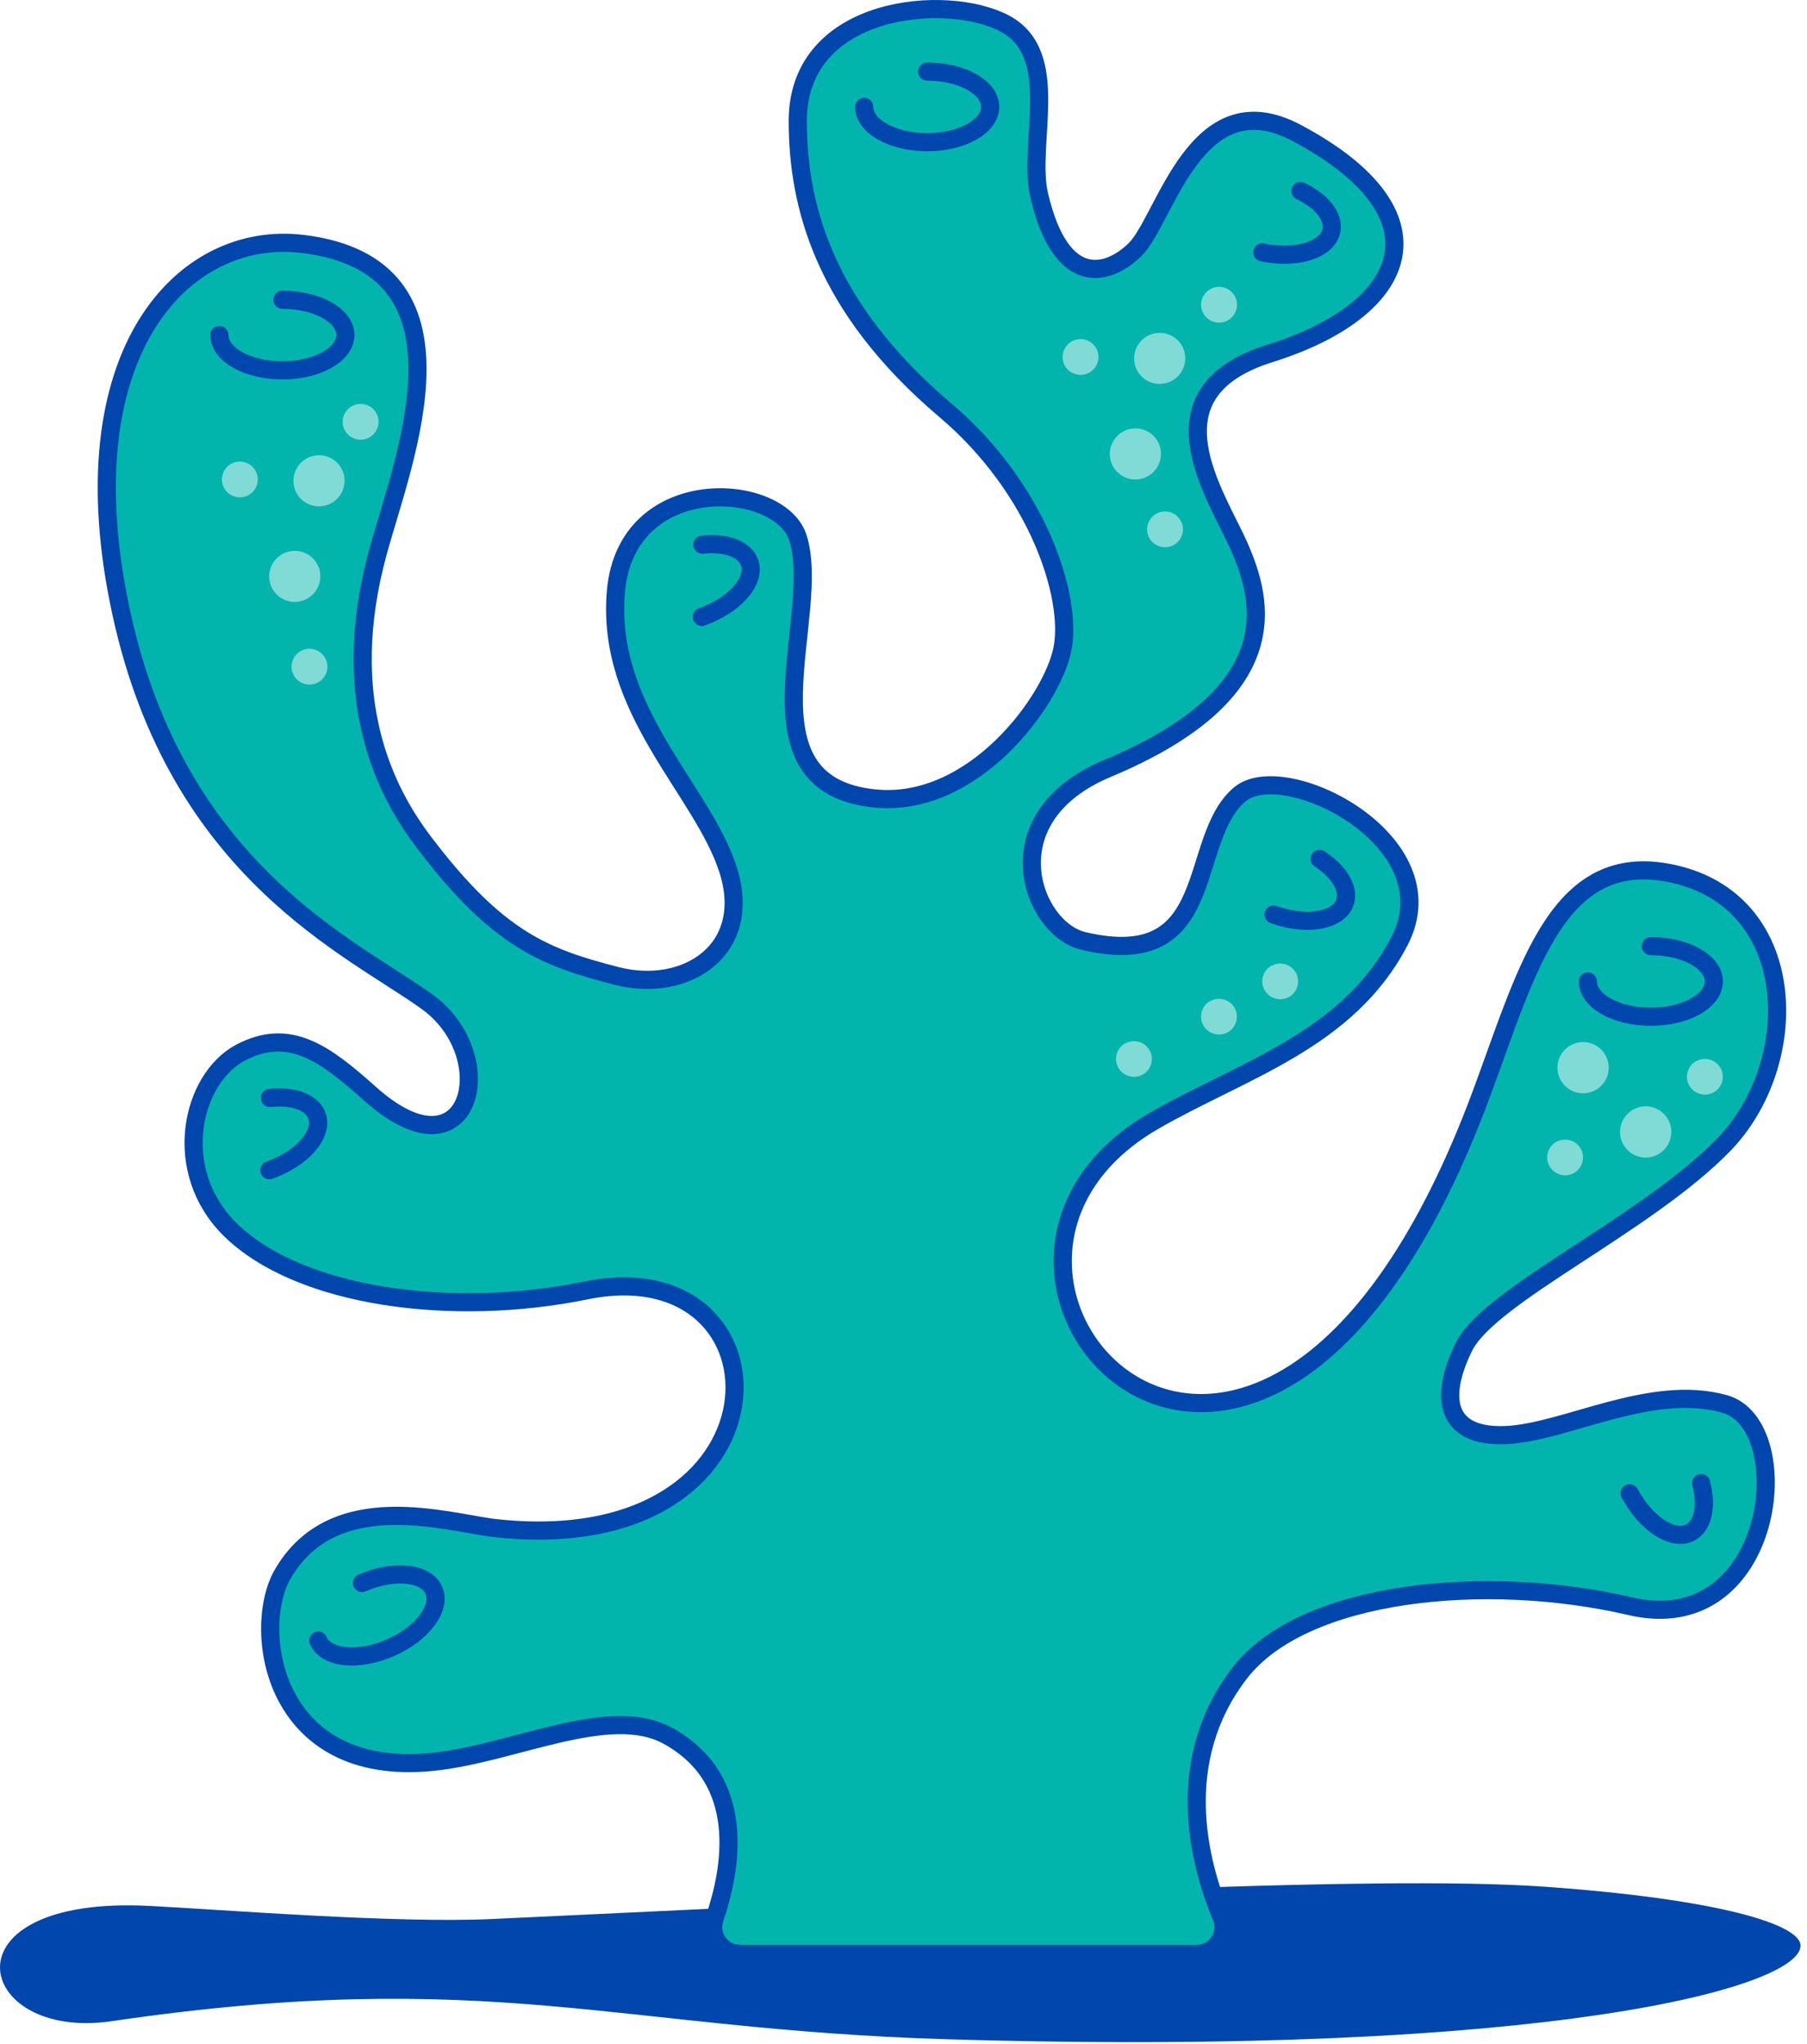 <svg width="199" height="225" viewBox="0 0 199 225" fill="none" xmlns="http://www.w3.org/2000/svg"><path d="M16.527 209.83C24.694 210.255 43.623 211.758 54.112 211.272C104.887 208.934 150.912 206.338 170.205 207.72C189.483 209.101 198.287 211.894 198.287 214.201C198.287 218.755 170.812 226.482 104.326 224.508C67.743 223.415 53.929 216.418 12.277 222.52C-2.842 224.736 -6.758 208.615 16.527 209.83Z" fill="#0046AD"/><path d="M81.482 215.098C79.448 215.098 78.036 213.094 78.704 211.182C80.571 205.717 82.347 195.911 73.528 191.084C67.107 187.562 56.511 193.072 47.631 193.968C29.841 195.759 27.716 179.259 31.101 173.354C36.732 163.518 49.377 167.662 54.584 168.239C87.873 171.851 87.721 137.318 64.526 142.069C49.817 145.075 33.059 142.858 25.409 135.42C18.73 128.908 21.067 118.768 26.471 115.899C31.875 113.046 35.776 115.975 40.74 120.408C51.851 130.335 55.343 116.294 47.055 110.298C38.767 104.302 19.564 96.014 13.356 67.461C7.147 38.908 20.156 25.247 33.347 26.856C53.126 29.27 44.474 50.369 41.636 60.722C37.142 77.085 42.531 87.255 46.675 92.72C54.872 103.543 60.124 105.425 67.835 107.429C75.547 109.433 83.03 104.575 80.176 95.726C77.323 86.876 66.651 78.178 67.835 65.048C69.035 51.917 85.838 52.98 87.857 59.173C90.65 67.75 81.072 86.405 96.373 87.908C107.211 88.971 115.864 77.161 117.002 71.454C118.141 65.746 114.315 53.815 104.13 45.178C90.65 33.763 87.857 22.515 87.857 13.301C87.857 0.489 104.433 -0.801 110.718 2.629C117.002 6.06 113.116 15.805 114.437 21.482C116.835 31.744 121.966 30.453 125.002 27.478C128.341 24.2 131.666 8.716 142.792 14.636C159.55 23.547 155.331 34.066 139.863 38.908C125.882 43.28 134.079 54.619 136.538 60.327C138.997 66.034 141.957 76.235 121.966 84.599C109.002 90.018 113.647 102.238 119.294 103.589C134.398 107.171 130.603 92.432 136.538 87.453C141.441 83.339 159.839 92.584 154.131 103.589C148.424 114.594 136.751 117.812 127.036 123.428C98.012 140.247 139.013 185.619 163.194 120.286C168.324 106.442 171.649 93.1 184.688 96.302C198.274 99.642 198.441 117.144 189.849 126.009C181.257 134.859 164.028 142.57 161.22 148.277C158.412 153.985 159.262 158.266 165.835 157.992C172.408 157.704 181.758 152.285 189.925 154.562C198.107 156.839 195.526 180.549 179.542 176.83C163.558 173.111 143.521 175.13 136.538 184.177C129.07 193.847 132.045 205.11 134.504 211.015C135.324 212.973 133.897 215.113 131.787 215.113H81.467L81.482 215.098Z" fill="#01B5AD"/><path d="M81.482 215.098C79.448 215.098 78.036 213.094 78.704 211.182C80.571 205.717 82.347 195.911 73.528 191.084C67.107 187.562 56.511 193.072 47.631 193.968C29.841 195.759 27.716 179.259 31.101 173.354C36.732 163.518 49.377 167.662 54.584 168.239C87.873 171.851 87.721 137.318 64.526 142.069C49.817 145.075 33.059 142.858 25.409 135.42C18.73 128.908 21.067 118.768 26.471 115.899C31.875 113.046 35.776 115.975 40.74 120.408C51.851 130.335 55.343 116.294 47.055 110.298C38.767 104.302 19.564 96.014 13.356 67.461C7.147 38.908 20.156 25.247 33.347 26.856C53.126 29.27 44.474 50.369 41.636 60.722C37.142 77.085 42.531 87.255 46.675 92.72C54.872 103.543 60.124 105.425 67.835 107.429C75.547 109.433 83.03 104.575 80.176 95.726C77.323 86.876 66.651 78.178 67.835 65.048C69.035 51.917 85.838 52.98 87.857 59.173C90.65 67.75 81.072 86.405 96.373 87.908C107.211 88.971 115.864 77.161 117.002 71.454C118.141 65.746 114.315 53.815 104.13 45.178C90.65 33.763 87.857 22.515 87.857 13.301C87.857 0.489 104.433 -0.801 110.718 2.629C117.002 6.06 113.116 15.805 114.437 21.482C116.835 31.744 121.966 30.453 125.002 27.478C128.341 24.2 131.666 8.716 142.792 14.636C159.55 23.547 155.331 34.066 139.863 38.908C125.882 43.28 134.079 54.619 136.538 60.327C138.997 66.034 141.957 76.235 121.966 84.599C109.002 90.018 113.647 102.238 119.294 103.589C134.398 107.171 130.603 92.432 136.538 87.453C141.441 83.339 159.839 92.584 154.131 103.589C148.424 114.594 136.751 117.812 127.036 123.428C98.012 140.247 139.013 185.619 163.194 120.286C168.324 106.442 171.649 93.1 184.688 96.302C198.274 99.642 198.441 117.144 189.849 126.009C181.257 134.859 164.028 142.57 161.22 148.277C158.412 153.985 159.262 158.266 165.835 157.992C172.408 157.704 181.758 152.285 189.925 154.562C198.107 156.839 195.526 180.549 179.542 176.83C163.558 173.111 143.521 175.13 136.538 184.177C129.07 193.847 132.045 205.11 134.504 211.015C135.324 212.973 133.897 215.113 131.787 215.113H81.467L81.482 215.098Z" stroke="#0046AD" stroke-width="2" stroke-linecap="round" stroke-linejoin="round"/><path d="M37.931 52.615C38.098 54.164 36.99 55.56 35.442 55.727C33.894 55.909 32.497 54.786 32.33 53.253C32.163 51.72 33.271 50.308 34.82 50.141C36.368 49.959 37.764 51.082 37.931 52.615Z" fill="#80DAD6"/><path d="M35.261 63.135C35.428 64.684 34.319 66.08 32.771 66.247C31.223 66.429 29.826 65.306 29.659 63.773C29.492 62.24 30.6 60.828 32.149 60.661C33.697 60.479 35.093 61.602 35.261 63.135Z" fill="#80DAD6"/><path d="M36.048 73.169C36.17 74.246 35.396 75.233 34.303 75.355C33.225 75.476 32.238 74.702 32.117 73.624C31.995 72.546 32.77 71.56 33.863 71.438C34.94 71.317 35.912 72.091 36.048 73.169Z" fill="#80DAD6"/><path d="M41.679 46.209C41.801 47.287 41.027 48.274 39.934 48.395C38.856 48.517 37.869 47.742 37.748 46.665C37.626 45.587 38.401 44.6 39.493 44.479C40.571 44.357 41.543 45.131 41.679 46.209Z" fill="#80DAD6"/><path d="M28.383 52.555C28.504 53.633 27.73 54.62 26.637 54.741C25.559 54.862 24.572 54.088 24.451 53.01C24.33 51.933 25.104 50.946 26.197 50.825C27.274 50.703 28.246 51.477 28.383 52.555Z" fill="#80DAD6"/><path d="M130.512 39.136C130.679 40.684 129.571 42.081 128.023 42.248C126.475 42.43 125.078 41.306 124.911 39.773C124.744 38.24 125.852 36.828 127.401 36.661C128.949 36.479 130.345 37.603 130.512 39.136Z" fill="#80DAD6"/><path d="M127.839 49.655C128.006 51.204 126.898 52.6 125.349 52.767C123.801 52.949 122.404 51.826 122.237 50.293C122.07 48.76 123.179 47.348 124.727 47.181C126.275 46.999 127.672 48.122 127.839 49.655Z" fill="#80DAD6"/><path d="M130.268 58.05C130.39 59.128 129.616 60.115 128.523 60.236C127.445 60.357 126.458 59.583 126.337 58.505C126.215 57.428 126.989 56.441 128.082 56.32C129.16 56.198 130.132 56.972 130.268 58.05Z" fill="#80DAD6"/><path d="M173.029 115.049C174.411 114.32 176.111 114.852 176.839 116.233C177.568 117.614 177.037 119.314 175.655 120.043C174.274 120.772 172.574 120.24 171.845 118.859C171.117 117.478 171.648 115.777 173.029 115.049Z" fill="#80DAD6"/><path d="M179.921 122.123C181.302 121.394 183.002 121.925 183.731 123.307C184.46 124.688 183.928 126.388 182.547 127.117C181.166 127.845 179.465 127.314 178.737 125.933C178.008 124.551 178.54 122.851 179.921 122.123Z" fill="#80DAD6"/><path d="M186.844 116.81C187.8 116.309 188.999 116.673 189.5 117.629C190.001 118.586 189.637 119.785 188.68 120.286C187.709 120.787 186.525 120.422 186.009 119.466C185.493 118.51 185.872 117.311 186.828 116.794" fill="#80DAD6"/><path d="M171.452 125.69C172.408 125.189 173.607 125.553 174.108 126.51C174.609 127.466 174.245 128.665 173.289 129.166C172.317 129.667 171.133 129.303 170.617 128.346C170.101 127.39 170.48 126.191 171.437 125.675" fill="#80DAD6"/><path d="M136.218 33.322C136.34 34.4 135.565 35.386 134.473 35.508C133.395 35.629 132.408 34.855 132.287 33.778C132.165 32.7 132.939 31.713 134.032 31.592C135.11 31.47 136.082 32.244 136.218 33.322Z" fill="#80DAD6"/><path d="M120.963 39.076C121.084 40.153 120.31 41.14 119.217 41.261C118.139 41.383 117.153 40.609 117.031 39.531C116.91 38.453 117.684 37.467 118.777 37.345C119.855 37.224 120.826 37.998 120.963 39.076Z" fill="#80DAD6"/><path d="M31.099 33.003C34.94 33.003 38.036 34.749 38.036 36.889C38.036 39.029 34.925 40.775 31.099 40.775C27.274 40.775 24.162 39.029 24.162 36.889" stroke="#0046AD" stroke-width="2" stroke-linecap="round" stroke-linejoin="round"/><path d="M102.111 7.881C105.951 7.881 109.048 9.627 109.048 11.767C109.048 13.908 105.936 15.653 102.111 15.653C98.286 15.653 95.174 13.908 95.174 11.767" stroke="#0046AD" stroke-width="2" stroke-linecap="round" stroke-linejoin="round"/><path d="M181.803 104.165C185.644 104.165 188.74 105.911 188.74 108.051C188.74 110.191 185.629 111.937 181.803 111.937C177.978 111.937 174.866 110.191 174.866 108.051" stroke="#0046AD" stroke-width="2" stroke-linecap="round" stroke-linejoin="round"/><path d="M77.352 59.962C79.902 59.688 82.012 60.417 82.543 61.935C83.257 63.969 80.904 66.641 77.291 67.916" stroke="#0046AD" stroke-width="2" stroke-linecap="round" stroke-linejoin="round"/><path d="M143.216 21.027C145.524 22.12 146.951 23.835 146.617 25.414C146.176 27.509 142.761 28.571 139.012 27.782" stroke="#0046AD" stroke-width="2" stroke-linecap="round" stroke-linejoin="round"/><path d="M39.859 174.28C43.38 172.747 46.917 173.111 47.782 175.084C48.633 177.058 46.477 179.896 42.971 181.414C39.449 182.947 35.912 182.583 35.047 180.61" stroke="#0046AD" stroke-width="2" stroke-linecap="round" stroke-linejoin="round"/><path d="M187.344 163.275C187.997 165.749 187.587 167.95 186.16 168.709C184.262 169.711 181.272 167.783 179.466 164.398" stroke="#0046AD" stroke-width="2" stroke-linecap="round" stroke-linejoin="round"/><path d="M145.327 94.557C147.467 95.953 148.651 97.851 148.105 99.369C147.376 101.387 143.87 101.979 140.257 100.689" stroke="#0046AD" stroke-width="2" stroke-linecap="round" stroke-linejoin="round"/><path d="M29.719 120.878C32.269 120.604 34.379 121.333 34.91 122.851C35.624 124.885 33.271 127.557 29.658 128.832" stroke="#0046AD" stroke-width="2" stroke-linecap="round" stroke-linejoin="round"/><path d="M140.074 106.305C141.03 105.805 142.23 106.169 142.731 107.125C143.232 108.081 142.867 109.281 141.911 109.782C140.939 110.282 139.755 109.918 139.239 108.962C138.723 108.006 139.103 106.806 140.059 106.29" fill="#80DAD6"/><path d="M133.334 110.191C134.29 109.691 135.489 110.055 135.99 111.011C136.491 111.967 136.127 113.167 135.171 113.668C134.199 114.168 133.015 113.804 132.499 112.848C131.983 111.892 132.362 110.692 133.319 110.176" fill="#80DAD6"/><path d="M123.968 114.851C124.925 114.35 126.124 114.715 126.625 115.671C127.126 116.627 126.762 117.826 125.805 118.327C124.834 118.828 123.65 118.464 123.134 117.508C122.618 116.551 122.997 115.352 123.953 114.836" fill="#80DAD6"/></svg>
